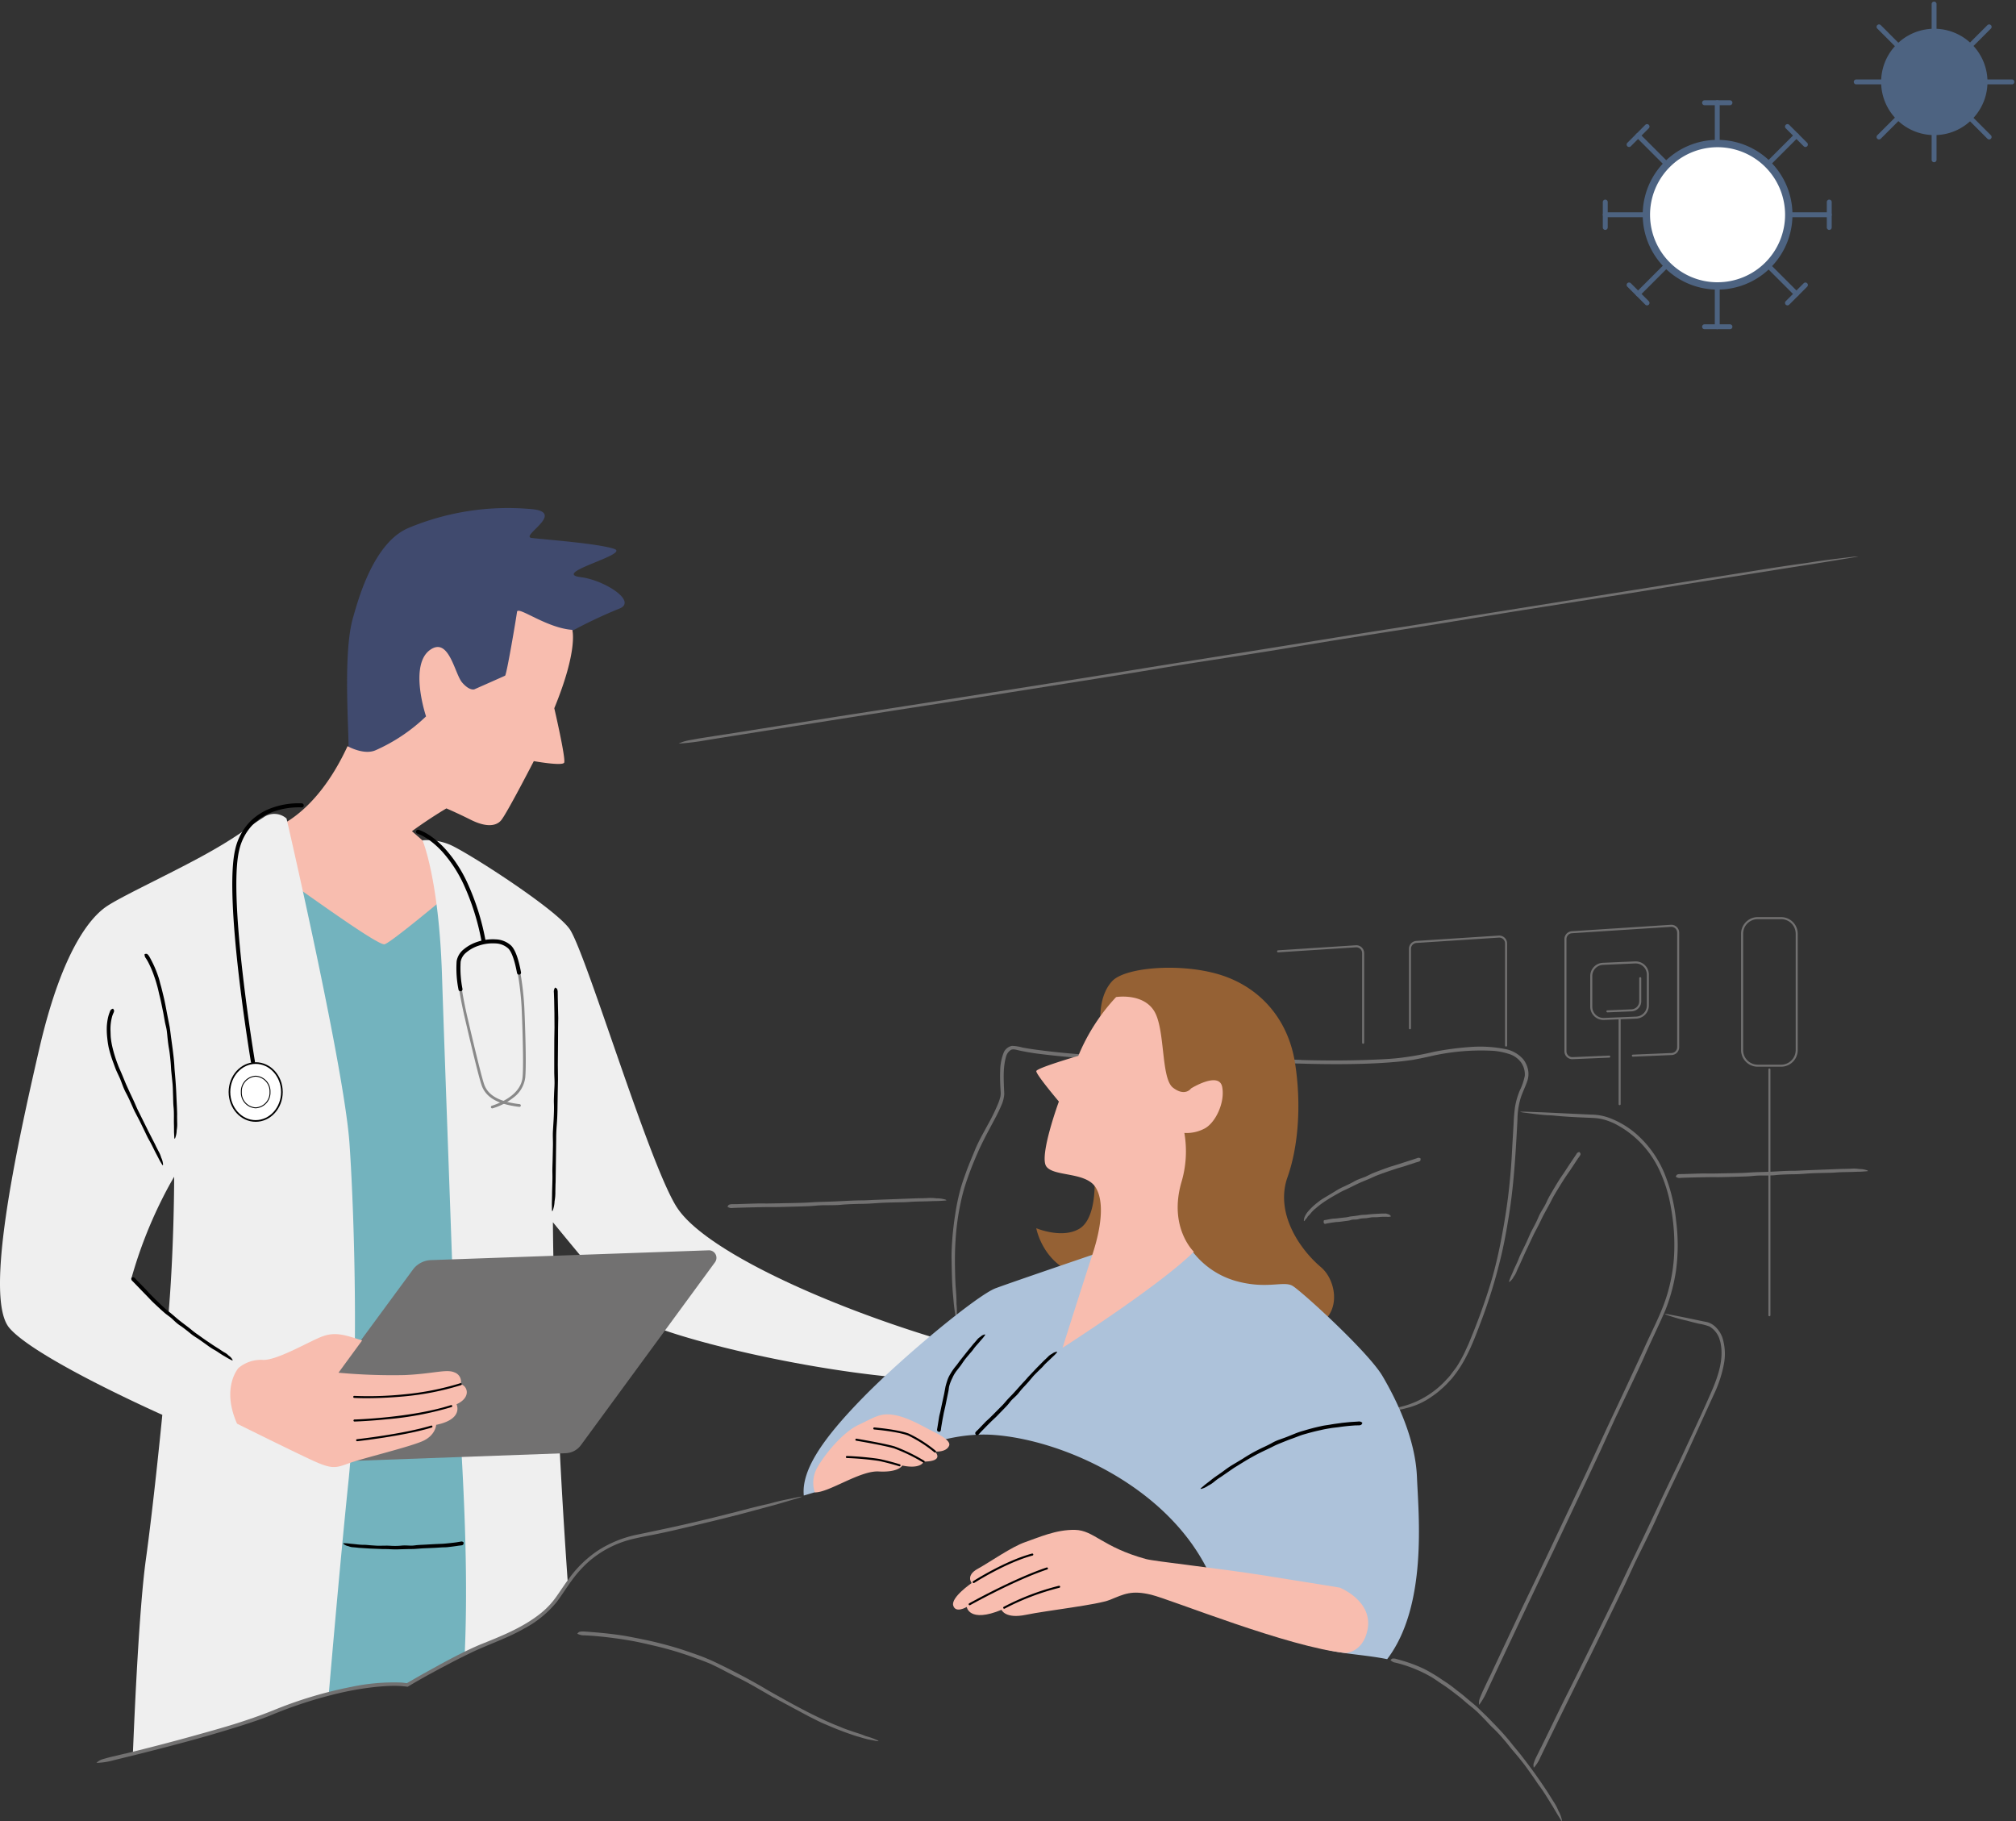<svg xmlns="http://www.w3.org/2000/svg" xmlns:xlink="http://www.w3.org/1999/xlink" width="477.168" height="431.033" viewBox="0 0 477.168 431.033"><rect x="0" y="0" width="477.168" height="431.033" fill="#333333" stroke="none"/><defs><clipPath id="a"><rect width="477.168" height="431.033" fill="none"/></clipPath></defs><g clip-path="url(#a)"><path d="M230.525,148.357a.24.24,0,0,1-.01-.48l5.691-.238a1.914,1.914,0,0,0,1.84-1.917v-5.45a.24.24,0,1,1,.48,0v5.45a2.393,2.393,0,0,1-2.3,2.4l-5.691.238Z" transform="translate(149.943 91.239)" fill="#727171"/><path d="M108.2,121.934q13.6-2.161,27.208-4.319c4.468-.7,8.932-1.373,13.4-2.07q7.736-1.2,15.478-2.428,14.7-2.315,29.4-4.631c5.953-.946,11.9-1.934,17.85-2.89,5.616-.9,11.241-1.779,16.859-2.675q7.813-1.248,15.623-2.509c8.272-1.34,16.528-2.675,24.823-3.961,5.486-.85,11-1.756,16.5-2.636l28.934-4.623q12.943-2.067,25.882-4.131c.848-.137,1.7-.261,2.55-.4,3.1-.489,6.206-.974,9.3-1.474,3.971-.64,7.891-1.254,11.718-1.763.527-.071,1.127-.165,1.688-.254,3.8-.609,6.764-.9,10.033-1.315.507-.063.774-.045,1.152-.064-.555.1-1.1.208-1.667.3-2.642.437-5.285.878-7.935,1.3-3.4.545-6.81,1.069-10.206,1.616-9.238,1.489-18.483,2.888-27.736,4.422-5.4.893-10.881,1.735-16.33,2.6-5.958.946-11.926,1.877-17.879,2.835-6.23,1-12.441,2.04-18.671,3.043-4.978.8-9.974,1.571-14.96,2.362-6.524,1.036-13.035,2.071-19.535,3.171-3.737.632-7.587,1.228-11.385,1.825-4.646.731-9.294,1.429-13.928,2.172-4.468.716-8.914,1.479-13.382,2.2q-6.791,1.1-13.611,2.17-13.532,2.144-27.059,4.28c-5.039.792-10.071,1.555-15.111,2.342q-9.019,1.409-18.046,2.837-8.167,1.287-16.333,2.583c-3.048.484-6.1.97-9.143,1.464a56.158,56.158,0,0,1-6,.746c-.149,0-.4.02-.335,0a10.826,10.826,0,0,1,1.695-.6c.591-.153,2.089-.4,3.185-.6.1-.018.228-.036.34-.053q2.812-.443,5.626-.883l0,.007" transform="translate(63.314 51.902)" fill="#727171"/><path d="M242.091,168.868c1.477-.046,2.954-.1,4.431-.137.728-.016,1.456.015,2.185.012.84,0,1.68-.025,2.522-.041,1.6-.03,3.194-.049,4.79-.1.969-.031,1.936-.119,2.906-.162.914-.04,1.83-.051,2.746-.084.848-.031,1.7-.068,2.545-.116,1.345-.078,2.69-.152,4.042-.15.895,0,1.791-.069,2.687-.106l4.712-.183q2.109-.082,4.217-.16c.139-.007.276,0,.416,0,.5-.012,1.01-.016,1.513-.043a8.385,8.385,0,0,1,1.911.069,1.384,1.384,0,0,0,.276.008,5.666,5.666,0,0,1,1.639.317c.083.02.127.1.19.15a2.564,2.564,0,0,1-.272.056c-.429.036-.86.076-1.291.1-.555.025-1.111.018-1.664.046-1.5.074-3.01.033-4.517.162-.878.076-1.773.064-2.659.091-.972.028-1.944.038-2.913.084-1.015.049-2.025.149-3.04.2-.81.04-1.624.031-2.438.056-1.063.033-2.122.069-3.18.19-.607.069-1.235.069-1.853.081-.758.015-1.515-.015-2.269.018-.728.031-1.452.129-2.18.172s-1.477.059-2.217.081c-1.469.041-2.938.086-4.407.114-.822.015-1.642-.008-2.462,0-.98.01-1.961.033-2.941.054q-1.329.03-2.661.069c-.5.015-.994.031-1.489.061a1.271,1.271,0,0,1-.98-.243c-.025-.021-.066-.054-.056-.074a1.277,1.277,0,0,1,.271-.442,1.6,1.6,0,0,1,.517-.14.32.32,0,0,1,.056,0l.916-.013,0,.01" transform="translate(156.32 108.999)" fill="#727171"/><path d="M106.351,173.254c1.683-.053,3.365-.115,5.05-.157.829-.02,1.657.008,2.489,0,.957-.01,1.915-.031,2.872-.051,1.82-.038,3.639-.064,5.458-.122,1.1-.035,2.207-.125,3.312-.173,1.041-.045,2.086-.059,3.129-.1q1.451-.052,2.9-.127c1.535-.083,3.067-.162,4.606-.168,1.018,0,2.042-.076,3.062-.116q2.684-.1,5.371-.2,2.4-.092,4.8-.178c.158-.007.315,0,.474,0,.576-.015,1.152-.023,1.726-.051a10.845,10.845,0,0,1,2.175.061,1.821,1.821,0,0,0,.315.008,7.144,7.144,0,0,1,1.865.309c.094.02.145.1.216.149a2.847,2.847,0,0,1-.31.058c-.49.038-.98.081-1.472.1-.63.026-1.264.023-1.895.053-1.713.083-3.43.046-5.146.183-1,.079-2.02.073-3.032.1-1.106.031-2.213.046-3.317.1-1.157.054-2.309.157-3.466.211-.923.043-1.85.04-2.776.068-1.211.038-2.42.078-3.624.2-.693.073-1.408.074-2.114.087-.862.018-1.725-.007-2.585.03-.83.033-1.654.135-2.484.18s-1.683.066-2.525.091c-1.675.048-3.349.1-5.022.134-.936.02-1.87,0-2.806.012-1.116.015-2.233.041-3.35.068q-1.515.035-3.032.081c-.564.017-1.132.035-1.7.066a1.588,1.588,0,0,1-1.116-.236c-.028-.023-.074-.054-.063-.074a1.263,1.263,0,0,1,.31-.444,2.063,2.063,0,0,1,.589-.144.4.4,0,0,1,.063,0l1.045-.018,0,.01" transform="translate(67.868 111.735)" fill="#727171"/><path d="M203.422,158.758a.24.24,0,0,1-.24-.24v-21.2a1.384,1.384,0,0,0-1.472-1.381l-18.4,1.193a.24.24,0,1,1-.031-.479l18.4-1.193a1.843,1.843,0,0,1,1.394.5,1.872,1.872,0,0,1,.59,1.361v21.2A.24.24,0,0,1,203.422,158.758Z" transform="translate(119.22 88.263)" fill="#727171"/><path d="M224.951,160.337a.24.24,0,0,1-.24-.24V135.927a1.382,1.382,0,0,0-1.472-1.38l-19.5,1.263a1.389,1.389,0,0,0-1.3,1.381v18.813a.24.24,0,1,1-.48,0V137.192a1.87,1.87,0,0,1,1.744-1.86l19.5-1.263a1.862,1.862,0,0,1,1.984,1.859V160.1A.24.24,0,0,1,224.951,160.337Z" transform="translate(131.525 87.358)" fill="#727171"/><path d="M226.121,164.326a1.863,1.863,0,0,1-1.859-1.862V135.9a1.869,1.869,0,0,1,1.743-1.86l23.433-1.518a1.843,1.843,0,0,1,1.394.5,1.872,1.872,0,0,1,.59,1.361v27.1a1.86,1.86,0,0,1-1.786,1.862l-9.165.385a.24.24,0,0,1-.02-.48l9.165-.385a1.381,1.381,0,0,0,1.326-1.383v-27.1A1.384,1.384,0,0,0,249.469,133l-23.433,1.518a1.388,1.388,0,0,0-1.294,1.381v26.561a1.382,1.382,0,0,0,1.441,1.381l8.677-.363a.24.24,0,0,1,.02.48l-8.676.363Z" transform="translate(146.026 86.353)" fill="#727171"/><path d="M238.71,137.767h0a3.131,3.131,0,0,1,3.125,3.129v7.29a3.123,3.123,0,0,1-3,3.126l-7.614.317-.134,0a3.13,3.13,0,0,1-3.125-3.129v-7.272a3.125,3.125,0,0,1,2.99-3.126l7.614-.335C238.617,137.768,238.664,137.767,238.71,137.767Zm-7.619,13.386.114,0,7.614-.317a2.644,2.644,0,0,0,2.538-2.647V140.9a2.65,2.65,0,0,0-2.765-2.647l-7.614.335a2.645,2.645,0,0,0-2.532,2.647V148.5A2.65,2.65,0,0,0,231.091,151.153Z" transform="translate(148.435 89.766)" fill="#727171"/><path d="M0,20.28a.24.24,0,0,1-.24-.24V0A.24.24,0,0,1,0-.24.24.24,0,0,1,.24,0V20.04A.24.24,0,0,1,0,20.28Z" transform="translate(383.351 241.282)" fill="#727171"/><path d="M3.69-.24H9.236a3.933,3.933,0,0,1,3.929,3.929V31.232a3.934,3.934,0,0,1-3.93,3.93H3.69a3.934,3.934,0,0,1-3.93-3.93V3.69A3.934,3.934,0,0,1,3.69-.24ZM9.235,34.682a3.454,3.454,0,0,0,3.45-3.45V3.689A3.453,3.453,0,0,0,9.236.24H3.69A3.454,3.454,0,0,0,.24,3.69V31.232a3.454,3.454,0,0,0,3.45,3.45Z" transform="translate(412.339 217.297)" fill="#727171"/><path d="M0,58.4a.24.24,0,0,1-.24-.24V0A.24.24,0,0,1,0-.24.24.24,0,0,1,.24,0V58.16A.24.24,0,0,1,0,58.4Z" transform="translate(418.801 253.119)" fill="#727171"/><path d="M64.367,77.537c-8.553,3.534-12.17,17.815-13.174,21.22-2.609,8.855-.744,29.112-1.117,32.187l17.8,5.344,34.021-33.74a112.319,112.319,0,0,1,12.179-5.841c4.661-1.678-3.364-6.793-8.916-7.488-7.457-.933,11.743-5.405,7.828-6.711s-16.528-2.207-19.51-2.58,8.637-6.244-.467-6.866a61.1,61.1,0,0,0-28.645,4.474" transform="translate(32.376 47.392)" fill="#404a6e"/><path d="M45.382,220.527V219.1H82.85v28.625c-6.6,2.949-15.97,8.533-15.97,8.533-4.549-.728-12.431.144-21.5,2.809v-38.54" transform="translate(29.518 142.512)" fill="#73b3be"/><path d="M87.848,282.429c-16.156,3.978-35.419.87-35.419.87L40.469,125.749l39.053.092Z" transform="translate(26.323 81.793)" fill="#73b3be"/><path d="M110.713,92.1s1.461,4.63-4.257,18.548c0,0,2.8,12.055,2.33,12.893s-7.178-.373-7.178-.373-6.461,12.553-7.767,14.044-3.789,1.523-7.145-.155-5.78-2.7-5.78-2.7-4,2.35-8.155,5.4c0,0,5.453,4.664,6.943,6.433s.746,9.322.746,9.322-12.677,10.626-14.167,11-17.523-11.279-24.233-15.938a8.4,8.4,0,0,1-2.982-11.185s10.345-2.236,18.454-19.761c0,0,3.915,2.238,6.712.933A41.407,41.407,0,0,0,76.1,112.576s-4.131-12.241,1.027-15.783c4.423-3.037,5.747,5.717,7.518,7.769s2.89,1.614,2.89,1.614,6.9-3.043,7.27-3.23,2.641-13.608,2.827-15.1,6.929,3.821,13.08,4.257" transform="translate(24.74 56.968)" fill="#f8bdaf"/><path d="M120.835,207.447c-6.524-10.066-21.1-58.876-25.258-65.679-2.893-4.729-25.229-19.015-28.771-20.319a14.06,14.06,0,0,0-6.214-.932s3.854,9.01,4.6,31.627,2.486,69.347,2.984,84.757c.477,14.824,3.715,46.9,2.411,76.092,1.639-.8,3.207-1.508,4.547-2.025,6.463-2.486,11.931-4.971,15.907-9.2a56.841,56.841,0,0,0,3.95-5.367c-.2-2.852-1.464-20.683-2.147-36.638-.5-11.613-1.244-32.083-1.39-48.85,4.938,6.037,16.986,20.64,19.472,22.5,4.971,3.728,35.108,11.682,61.454,14.167l9.259-9.351c-26.285-8.016-54.278-20.723-60.8-30.789" transform="translate(39.412 78.357)" fill="#efefef"/><path d="M34.511,293.27c-1.555,11.274-2.654,35.768-3.058,45.914,9.5-2.347,24.572-6.32,33.133-9.873a100.611,100.611,0,0,1,13.245-4.463c.931-10.848,2.855-32.8,4.651-50.218,2.486-24.11,1.492-61.641.249-79.786-.087-1.276-.236-2.755-.437-4.4-2.662-21.741-14.476-72.651-14.476-72.651a4.377,4.377,0,0,0-5.468-.248c-3.232,1.989-6.09,4.6-14.788,9.32S28.049,136.561,24.942,138.8s-10.066,9.32-15.658,33.554S-3.766,231.258,2.2,238.342c4.29,5.095,21.312,13.855,36.219,20.591-.366,3.737-2.137,21.5-3.908,34.338m-3.367-66.788a105.233,105.233,0,0,1,7.1-18.381c1.725-3.474,2.979-5.519,2.979-5.519s0,16.123-1.243,31.286c0,0-.015.261-.043.708a67.943,67.943,0,0,1-8.792-8.094" transform="translate(0 75.921)" fill="#efefef"/><path d="M164.84,152.68c-2.756-.254-5.512-.52-8.264-.888-1.357-.183-2.7-.421-4.054-.71-.825-.183-1.494-.418-2.035-.132a2.736,2.736,0,0,0-1.141,1.634c-.781,2.779-.521,5.8-.406,8.8a7.865,7.865,0,0,1-.718,2.746c-.36.85-.758,1.675-1.173,2.486-.809,1.518-1.611,3.022-2.416,4.535-.72,1.409-1.428,2.826-2.053,4.275-1.008,2.3-1.918,4.625-2.705,7a40.684,40.684,0,0,0-1.281,4.818,57.837,57.837,0,0,0-1.178,8.66c-.177,2.606-.188,5.224-.109,7.836,0,.249.007.523.01.772.038.939.066,1.88.144,2.816.089,1.2.185,2.385.172,3.548a4.2,4.2,0,0,0,.036.512,24.471,24.471,0,0,1,.026,3.06,1.115,1.115,0,0,1-.1.368c-.045-.167-.094-.328-.125-.5-.14-.8-.276-1.6-.371-2.4-.127-1.032-.2-2.07-.3-3.1-.257-2.814-.281-5.638-.333-8.47-.031-1.654.081-3.329.2-4.991.157-1.817.366-3.633.655-5.433a50.092,50.092,0,0,1,1.137-5.613c.376-1.482.9-2.926,1.418-4.362.677-1.883,1.467-3.715,2.225-5.564.447-1.056.979-2.111,1.523-3.137l2.038-3.732c.624-1.2,1.218-2.431,1.731-3.654a11.17,11.17,0,0,0,.627-1.855,4.589,4.589,0,0,0,.079-.891l-.063-1.04c-.076-1.383-.122-2.773-.064-4.174a12.253,12.253,0,0,1,.789-4.219,2.674,2.674,0,0,1,2.028-1.7,10.139,10.139,0,0,1,2.4.381c1.779.343,3.6.578,5.412.8q2.468.3,4.943.531l2.774.241a4,4,0,0,1,1.787.424c.043.026.114.066.092.083a1.542,1.542,0,0,1-.564.391,5.315,5.315,0,0,1-.985.04c-.058,0-.071,0-.1-.008l-1.71-.167Z" transform="translate(88.761 97.545)" fill="#727171"/><path d="M189.063,153.244c5.115.142,10.236.158,15.344-.008,2.512-.1,5.026-.17,7.524-.436a71.761,71.761,0,0,0,8.574-1.5,68.04,68.04,0,0,1,8.274-1.109,30.579,30.579,0,0,1,8.366.436,7.485,7.485,0,0,1,4.514,2.537,6.09,6.09,0,0,1,1.074,2.431,5.191,5.191,0,0,1-.2,2.675c-.543,1.568-1.287,2.931-1.685,4.436a18.185,18.185,0,0,0-.629,4.623c-.15,2.943-.31,5.889-.52,8.828-.32,4.672-.758,9.338-1.515,13.981-.488,3.07-1.04,6.153-1.748,9.195a123.461,123.461,0,0,1-4.791,15.692c-1.718,4.535-3.453,9.259-6.6,13.164a9.185,9.185,0,0,1-.97,1.1,18.555,18.555,0,0,1-1.915,1.88,18.035,18.035,0,0,1-2.113,1.655,17.279,17.279,0,0,1-6.11,2.809c-.289.086-.624.17-.939.241a15.45,15.45,0,0,1-5.681.281,2.417,2.417,0,0,1-.619-.2c.305.01.616,0,.929,0a21.337,21.337,0,0,0,4.4-.5,20.411,20.411,0,0,0,5.344-1.916,21.351,21.351,0,0,0,6.089-4.715,10.7,10.7,0,0,0,1.249-1.48c.386-.52.8-1.025,1.159-1.56a30.748,30.748,0,0,0,1.885-3.4l.947-2.073.865-2.134c.589-1.423,1.127-2.867,1.674-4.3,1.15-3.157,2.25-6.341,3.149-9.578.939-3.388,1.672-6.82,2.3-10.272.507-2.761.947-5.541,1.3-8.331.444-3.652.776-7.315.947-10.987.13-2.23.251-4.293.373-6.417a39.752,39.752,0,0,1,.342-3.966,17.626,17.626,0,0,1,1.121-3.86,14.521,14.521,0,0,0,1.183-3.459,4.908,4.908,0,0,0-.924-3.238,5.516,5.516,0,0,0-2.829-1.956,16.119,16.119,0,0,0-3.641-.733,53.327,53.327,0,0,0-15.026,1.3c-1.37.312-2.774.6-4.2.853-1.424.2-2.847.378-4.273.493-3.4.3-6.811.424-10.216.477-3.083.048-6.166.028-9.244-.036l-5.176-.134a12.457,12.457,0,0,1-3.36-.418c-.083-.028-.22-.068-.182-.086a3.269,3.269,0,0,1,1.007-.385c.342-.063,1.188-.03,1.811-.046l.191.007,3.17.122Z" transform="translate(118.949 97.625)" fill="#727171"/><path d="M216,209.645c-5.026-4.227-10.936-12.832-7.922-21.314,2.491-7.009,3.355-16.995,1.771-27.061s-7.953-17.584-17.181-20.66-22.9-2.05-26.067,1.306-2.8,8.823-2.8,8.823l5.511,46.273a64.244,64.244,0,0,0-6.909-8.153s.56,9.135-3.542,11.65-10.253-.092-10.253-.092,2.517,13.888,18.548,11.277c2.809-.457,4.484-1.456,5.342-2.793,7.125,3.826,32.319,16.953,39.893,15.438,8.855-1.771,7.706-11.246,3.6-14.7" transform="translate(96.666 90.264)" fill="#956134"/><path d="M118.373,237.276c9.942-2.982,25.476-14.664,42.005-13.421s41.383,12.428,50.953,32.933c0,0,15.037,12.675,23.737,16.528,5.6,2.482,11.667,2.263,18.3,3.6,9.609-12.608,7.419-34.136,7.049-43.118-.371-9.072-4.783-18.145-8.14-23.862s-19.2-20.132-21.312-21.375-6.09.87-13.3-1.119a19.612,19.612,0,0,1-10.688-7.455c-11.806-5.1-22.959,1.086-22.959,1.086s-19.015,6.463-23.3,8.048-21.9,16.093-31.69,26.16c-8.637,8.883-14.365,16.6-13.737,22.908,1.088-.319,2.118-.622,3.08-.911" transform="translate(74.961 115.76)" fill="#adc2da"/><path d="M185.9,203.289c-7.954,7.953-31.068,22.741-31.068,22.741s4.6-14.539,7.082-22.121,2.548-12.986.746-15.844c-2.354-3.733-9.941-2.486-11.682-4.971s2.982-15.347,2.982-15.347-5.468-6.463-5.342-7.207,9.942-3.6,9.942-3.6a46.059,46.059,0,0,1,8.947-13.92s6.277-1.025,8.978,3.263,1.584,15.938,4.474,18.175,4.288.186,4.288.186,6.617-4.1,7.363-.373-1.677,8.762-4.38,9.974a8.97,8.97,0,0,1-4.567.933,25.665,25.665,0,0,1-.746,11.837c-2.982,10.626,2.982,16.28,2.982,16.28" transform="translate(96.665 92.954)" fill="#f8bdaf"/><path d="M22.186,138.03a25.275,25.275,0,0,1,1.773,4.08c.257.682.391,1.4.593,2.091.239.8.416,1.616.619,2.424.383,1.535.65,3.095.951,4.643.173.881.378,1.928.555,2.826.144.893.236,1.8.363,2.692.111.814.22,1.622.338,2.494.162,1.322.335,2.642.409,3.976.031.883.132,1.766.2,2.649q.2,2.32.284,4.648c.058,1.388.145,2.774.173,4.162,0,.122-.007.287-.01.409,0,.5.01.975.015,1.5a8.127,8.127,0,0,1-.106,1.883,1.335,1.335,0,0,0-.015.271,5.461,5.461,0,0,1-.348,1.606c-.021.081-.1.124-.153.183a2.147,2.147,0,0,1-.051-.269c-.025-.456-.051-.913-.071-1.272,0-.555-.008-1.073-.013-1.637-.058-1.48.054-2.966-.106-4.446-.083-.865-.076-1.743-.109-2.616-.041-.954-.033-1.913-.129-2.864-.092-.909-.211-2.068-.305-2.979-.064-.8-.086-1.6-.173-2.39-.1-1.04-.208-2.078-.4-3.1-.1-.593-.178-1.2-.246-1.806-.087-.736-.135-1.48-.241-2.213-.089-.711-.31-1.4-.441-2.1-.139-.774-.254-1.426-.381-2.139-.3-1.4-.558-2.824-.924-4.212-.183-.781-.34-1.568-.571-2.335-.243-.928-.56-1.829-.881-2.728a24.373,24.373,0,0,0-1.025-2.37,10.817,10.817,0,0,0-.708-1.244,1.366,1.366,0,0,1-.317-.909c0-.031,0-.084.023-.089a.951.951,0,0,1,.517-.053c.13.033.286.239.416.375a.324.324,0,0,1,.031.046c.182.266.319.543.472.815Z" transform="translate(13.484 88.961)"/><path d="M16.653,146.242a11.141,11.141,0,0,0-.454,3.666c.026.617.017,1.241.1,1.862a16.916,16.916,0,0,0,.391,2.136,31.107,31.107,0,0,0,1.246,3.969c.287.8.67,1.56.989,2.345.314.758.611,1.479.918,2.222l.919,2.032c.51,1.066,1.018,2.127,1.479,3.218.305.721.67,1.419,1.017,2.124l1.834,3.7,1.683,3.289c.045.1.109.234.153.33.2.4.391.766.6,1.182a6.624,6.624,0,0,1,.659,1.542,1.088,1.088,0,0,0,.1.221,4.577,4.577,0,0,1,.347,1.433c.013.074-.038.145-.059.216a1.554,1.554,0,0,1-.157-.188c-.2-.324-.4-.645-.584-.977-.228-.441-.439-.845-.673-1.3-.634-1.162-1.16-2.378-1.827-3.525-.394-.668-.7-1.39-1.05-2.088-.371-.766-.729-1.507-1.116-2.3-.371-.71-.868-1.66-1.239-2.373-.312-.64-.589-1.3-.881-1.953-.381-.853-.776-1.7-1.223-2.52a14.743,14.743,0,0,1-.672-1.489c-.248-.619-.457-1.254-.721-1.863-.21-.456-.579-1.254-.809-1.748-.264-.594-.477-1.213-.7-1.825a30.211,30.211,0,0,1-1.159-3.751,21.108,21.108,0,0,1-.327-2.184A17.812,17.812,0,0,1,15.317,149a12.9,12.9,0,0,1,.325-2.388,9.924,9.924,0,0,1,.424-1.3.924.924,0,0,1,.665-.657c.035,0,.083-.015.091,0a2.525,2.525,0,0,1,.231.437c.025.1-.059.276-.086.423a.166.166,0,0,1-.02.038,6.315,6.315,0,0,0-.284.687Z" transform="translate(9.958 94.086)"/><path d="M80.538,143.674c.038,1.721.078,3.431.116,5.164-.012.766-.028,1.738-.04,2.543,0,1.013-.008,1.966-.012,2.936-.015,1.867-.031,3.74-.046,5.58.012,1.076.026,2.3.038,3.39-.021,1.081-.041,2.132-.063,3.2-.015.975-.031,1.944-.048,2.968-.012,1.573-.058,3.142-.182,4.714-.078,1.038-.137,2.091-.13,3.131l-.071,5.478-.069,4.9c-.007.149-.017.333-.023.482-.013.589-.025,1.155-.038,1.759a11.429,11.429,0,0,1-.173,2.213,1.851,1.851,0,0,0-.025.32,7.61,7.61,0,0,1-.4,1.893c-.025.1-.106.145-.16.216a2.9,2.9,0,0,1-.041-.319c-.01-.531-.018-1.061-.026-1.507.015-.652.03-1.274.045-1.938.007-1.754.132-3.5.083-5.265-.026-1.027.033-2.066.054-3.1.025-1.129.05-2.238.074-3.393.021-1.182-.071-2.373,0-3.548.059-.959.117-1.893.173-2.827.059-1.235.109-2.466.056-3.7-.026-.71.018-1.436.04-2.155.028-.88.106-1.756.107-2.634,0-.847-.059-1.692-.068-2.538,0-.913,0-1.72,0-2.578,0-1.707.008-3.4.012-5.126.015-.891.033-1.946.048-2.862-.007-1.167-.013-2.288-.02-3.42-.02-1.038-.038-2.065-.058-3.095-.02-.573-.04-1.121-.063-1.731a1.669,1.669,0,0,1,.234-1.139c.023-.028.054-.076.074-.064a1.242,1.242,0,0,1,.446.315,2.164,2.164,0,0,1,.144.6.411.411,0,0,1,0,.064l.016,1.068Z" transform="translate(51.476 92.115)"/><path d="M38.005,176.623a.48.48,0,0,1-.473-.4c-.016-.1-1.632-9.77-2.893-20.732-.741-6.442-1.216-12.064-1.412-16.709-.247-5.836-.051-10.153.583-12.832a13.682,13.682,0,0,1,3.673-6.758,13.964,13.964,0,0,1,5.307-3.2,18.529,18.529,0,0,1,6.812-.972.48.48,0,0,1-.075.957h0a17.892,17.892,0,0,0-6.454.934,13,13,0,0,0-4.93,2.981,12.744,12.744,0,0,0-3.4,6.281c-1.4,5.9-.309,19.143.849,29.21,1.258,10.937,2.869,20.586,2.886,20.683a.48.48,0,0,1-.474.559Z" transform="translate(21.857 75.111)"/><path d="M45.321,159.293c0,3.783-2.779,6.851-6.209,6.851s-6.207-3.068-6.207-6.851,2.779-6.851,6.207-6.851,6.209,3.068,6.209,6.851" transform="translate(21.403 99.155)" fill="#fff"/><path d="M39.112,152.246c3.532,0,6.405,3.161,6.405,7.047s-2.873,7.048-6.405,7.048-6.4-3.162-6.4-7.048S35.581,152.246,39.112,152.246Zm0,13.7c3.315,0,6.012-2.985,6.012-6.655s-2.7-6.654-6.012-6.654-6.011,2.985-6.011,6.654S35.8,165.948,39.112,165.948Z" transform="translate(21.403 99.155)"/><path d="M75.424,145.447a.48.48,0,0,1-.47-.387,56.955,56.955,0,0,0-4.236-13.377,31.242,31.242,0,0,0-5-7.652c-3.187-3.491-5.871-4.289-5.9-4.3a.48.48,0,0,1,.26-.924c.118.033,2.92.848,6.283,4.5a32.034,32.034,0,0,1,5.189,7.89A57.8,57.8,0,0,1,75.9,144.874a.48.48,0,0,1-.471.573Z" transform="translate(38.995 77.58)"/><path d="M80,169.693l-.038,0c-5.128-.6-7.973-2.254-8.954-5.2-.938-2.816-3.74-14.952-3.859-15.468-.008-.031-.854-3.522-1.422-7.122a.32.32,0,0,1,.632-.1c.564,3.574,1.4,7.04,1.413,7.074.03.13,2.915,12.626,3.843,15.413.894,2.679,3.57,4.193,8.422,4.763a.32.32,0,0,1-.037.638Z" transform="translate(42.955 92.269)" fill="#898989"/><path d="M70.6,171.6a.32.32,0,0,1-.1-.626c1.6-.5,6.843-2.453,7.265-6.74.357-3.643-.215-16.409-.221-16.538a71.288,71.288,0,0,0-.934-8.162.32.32,0,0,1,.629-.117,71.991,71.991,0,0,1,.944,8.249c.024.528.58,12.942.218,16.63a6.977,6.977,0,0,1-2.77,4.732,14.939,14.939,0,0,1-4.942,2.557A.32.32,0,0,1,70.6,171.6Z" transform="translate(45.919 90.723)" fill="#898989"/><path d="M208.858,204.761c-1.342.083-2.687.216-4.024.418-.66.089-1.325.139-1.984.257-.761.125-1.52.257-2.269.442-1.438.3-2.85.69-4.26,1.1-.848.277-1.67.629-2.51.926-.8.267-1.57.6-2.354.908-.723.292-1.447.583-2.139.944-1.1.569-2.236,1.055-3.337,1.627-.738.36-1.449.781-2.172,1.172-1.253.715-2.464,1.5-3.7,2.248l-3.187,2.2c-.1.061-.228.144-.322.2a13.664,13.664,0,0,0-1.116.83,7.047,7.047,0,0,1-1.464.97,1.066,1.066,0,0,0-.211.14,4.964,4.964,0,0,1-1.418.632c-.074.028-.155-.008-.233-.015a2.078,2.078,0,0,1,.168-.193c.33-.279.66-.559.914-.777.414-.319.8-.612,1.223-.939,1.068-.9,2.274-1.613,3.387-2.466a22.156,22.156,0,0,1,2.047-1.376c.771-.46,1.518-.911,2.317-1.39.786-.522,1.6-1,2.42-1.461.662-.363,1.339-.7,2.014-1.035.9-.414,1.791-.829,2.651-1.322a10.167,10.167,0,0,1,1.583-.688c.659-.253,1.33-.465,1.979-.733l1.885-.763a20.371,20.371,0,0,1,1.964-.642c1.312-.394,2.636-.746,3.978-1.027.743-.185,1.508-.251,2.261-.388.9-.167,1.806-.262,2.708-.4.824-.079,1.644-.182,2.471-.228l1.39-.087a1.087,1.087,0,0,1,.913.267c.021.023.056.058.046.076a1.46,1.46,0,0,1-.267.431,1.346,1.346,0,0,1-.469.127.251.251,0,0,1-.049,0l-.832.016Z" transform="translate(111.98 132.591)"/><path d="M140.406,212.4l1.852-1.931c.309-.312.652-.591.969-.9l1.081-1.073c.688-.695,1.385-1.4,2.038-2.055.406-.423.767-.885,1.164-1.315s.762-.8,1.149-1.2l1.036-1.134c.541-.6,1.073-1.22,1.645-1.82.383-.386.726-.814,1.094-1.218l1.969-2.08,1.8-1.817c.049-.045.14-.124.19-.167.223-.215.418-.4.663-.635a3.059,3.059,0,0,1,.924-.7.533.533,0,0,0,.134-.1,2.314,2.314,0,0,1,.969-.408c.051-.018.125.023.188.036a.95.95,0,0,1-.087.149c-.175.193-.345.391-.531.574-.253.239-.464.437-.731.688-.637.649-1.352,1.218-1.943,1.916-.345.408-.754.761-1.134,1.139-.414.414-.838.819-1.233,1.251-.327.386-.855,1.015-1.183,1.4l-.989,1.078a18.876,18.876,0,0,0-1.253,1.459,7.334,7.334,0,0,1-.761.827c-.325.325-.68.622-.99.957s-.546.692-.837,1.023-.611.657-.923.979l-1.865,1.913-1.088,1.025-1.259,1.259-1.126,1.154-.614.662a.585.585,0,0,1-.6.236c-.026-.007-.068-.012-.078-.03a1.514,1.514,0,0,1-.191-.427c-.017-.1.081-.208.129-.312a.062.062,0,0,1,.021-.025l.394-.389Z" transform="translate(90.966 126.085)"/><path d="M134.482,213.337c.135-.845.269-1.669.408-2.537.078-.416.2-.822.29-1.235l.3-1.431c.2-.919.4-1.848.589-2.717l.312-1.669c.122-.522.282-1.036.454-1.558a6.993,6.993,0,0,1,.66-1.413,13.661,13.661,0,0,1,1.355-1.952c.34-.393.624-.835.944-1.246l1.7-2.147q.777-.951,1.548-1.893l.167-.173c.193-.226.358-.418.573-.667a2.853,2.853,0,0,1,.819-.753.487.487,0,0,0,.117-.109,2.16,2.16,0,0,1,.9-.47c.048-.02.124.013.187.023a.819.819,0,0,1-.068.15c-.147.2-.29.406-.449.6l-.63.723c-.546.677-1.177,1.282-1.675,2-.289.421-.65.791-.977,1.187-.36.429-.73.85-1.068,1.3-.353.467-.665.966-1.007,1.439l-.86,1.1a8.229,8.229,0,0,0-.951,1.538c-.124.309-.294.589-.411.895a9.583,9.583,0,0,0-.424,1.2c-.106.4-.119.827-.2,1.233s-.172.83-.259,1.244c-.168.822-.33,1.619-.507,2.486-.087.37-.229.975-.325,1.383-.114.6-.215,1.126-.317,1.665-.087.518-.172,1.015-.257,1.515-.045.282-.087.566-.116.852a.554.554,0,0,1-.352.515c-.026.01-.061.028-.081.02a1.61,1.61,0,0,1-.406-.226c-.069-.068-.054-.21-.078-.317a.113.113,0,0,1,0-.033l.094-.523Z" transform="translate(87.402 124.47)"/><path d="M201.739,238.211a34.06,34.06,0,0,1,5.309,1.938c.842.393,1.645.863,2.443,1.334.933.528,1.8,1.155,2.69,1.738a26.015,26.015,0,0,1,2.461,1.771c.787.634,1.617,1.215,2.375,1.882.921.809,1.9,1.55,2.814,2.373.842.812,1.665,1.608,2.5,2.415l2.24,2.312c1.18,1.23,2.316,2.5,3.38,3.832.687.9,1.447,1.743,2.149,2.632q1.839,2.342,3.578,4.762c1.027,1.449,2.038,2.91,3.005,4.4.086.14.191.309.277.447.338.543.667,1.068,1.015,1.622a11.981,11.981,0,0,1,1.142,2.126,2.2,2.2,0,0,0,.16.309,7.912,7.912,0,0,1,.7,1.964.625.625,0,0,1-.025.277c-.069-.092-.145-.178-.206-.276-.3-.485-.6-.969-.853-1.381l-1.065-1.8c-1.007-1.6-1.956-3.237-3.078-4.766-.672-.881-1.251-1.842-1.908-2.743-.715-.987-1.395-2-2.159-2.953-.786-1.005-1.6-1.979-2.433-2.946-.659-.776-1.258-1.6-1.938-2.363a34.253,34.253,0,0,0-2.725-2.916c-.561-.52-1.086-1.1-1.611-1.674-.657-.683-1.315-1.363-2-2.019-.65-.64-1.375-1.192-2.085-1.764s-1.388-1.216-2.111-1.789c-1.456-1.114-2.885-2.264-4.438-3.233-.848-.571-1.67-1.185-2.565-1.675a30.179,30.179,0,0,0-3.279-1.611,31.428,31.428,0,0,0-3.113-1.131c-.591-.185-1.19-.345-1.792-.487a1.956,1.956,0,0,1-1.121-.545c-.023-.03-.066-.073-.048-.089a1.233,1.233,0,0,1,.446-.343,2.271,2.271,0,0,1,.673.033.374.374,0,0,1,.069.015l1.126.312Z" transform="translate(129.713 154.69)" fill="#727171"/><path d="M20.655,275.429c5.748-1.408,11.48-2.89,17.176-4.491,2.809-.779,5.608-1.566,8.394-2.421,3.207-1.007,6.389-2.088,9.5-3.349a98.065,98.065,0,0,1,18.429-5.532A48.684,48.684,0,0,1,85.841,258.6c.465.012.931.1,1.4.145.083.01.064.015.1-.007l.259-.153.6-.348,2.391-1.375,4.824-2.674c3.005-1.613,6.026-3.2,9.186-4.544,5.014-2.005,10.054-4,14.25-7.321a18.862,18.862,0,0,0,3.644-3.786c1.04-1.438,2.005-2.971,3.095-4.423a26.989,26.989,0,0,1,6.841-6.684,27.3,27.3,0,0,1,8.822-3.71c5.557-1.157,11.032-2.294,16.509-3.643l1.619-.381,5.887-1.479c2.505-.662,4.978-1.312,7.412-1.842.337-.074.715-.177,1.068-.276,2.387-.667,4.3-.966,6.377-1.421a4.037,4.037,0,0,1,.756-.056l-1.038.35-4.978,1.469-6.438,1.741c-5.834,1.57-11.712,2.941-17.609,4.324-1.72.4-3.459.774-5.207,1.124-1.759.327-3.5.677-5.214,1.091a24.693,24.693,0,0,0-10.13,5.328,28.038,28.038,0,0,0-4.012,4.5c-1.2,1.626-2.255,3.359-3.5,5.007a24.9,24.9,0,0,1-7.627,6.237c-3.727,2.147-7.821,3.55-11.649,5.285-2.2,1.038-4.435,2.16-6.623,3.314-2.677,1.413-5.346,2.849-7.955,4.375l-.939.556-.271.162a.994.994,0,0,1-.213.116l-.251-.03-.563-.063a20.007,20.007,0,0,0-2.139-.116c-1.434-.013-2.873.094-4.313.224a71.377,71.377,0,0,0-8.7,1.442,104.13,104.13,0,0,0-16.717,5.417c-3.081,1.22-6.225,2.2-9.378,3.169q-5.642,1.728-11.345,3.246-5.159,1.381-10.338,2.67l-5.8,1.429a16.957,16.957,0,0,1-3.859.624c-.1,0-.262,0-.224-.026a4.086,4.086,0,0,1,1.012-.68c.365-.165,1.317-.393,2.005-.6l.216-.053,3.573-.842Z" transform="translate(9.001 139.601)" fill="#727171"/><path d="M85.831,234.071c2.492.177,4.979.437,7.45.805,1.218.172,2.42.441,3.628.663,1.391.282,2.784.564,4.166.895,2.621.635,5.225,1.348,7.775,2.235,1.548.538,3.111,1.048,4.62,1.7,1.439.578,2.817,1.287,4.21,1.959,1.281.644,2.56,1.292,3.822,1.964,2.017,1.055,4,2.154,5.952,3.319,1.291.771,2.621,1.49,3.936,2.223,2.3,1.294,4.626,2.542,6.978,3.723,2.114,1.035,4.238,2.052,6.428,2.89l.639.271c.776.333,1.581.581,2.375.86,1.015.37,2.047.621,3,1.045a3.889,3.889,0,0,0,.437.144,16.527,16.527,0,0,1,2.583.947.977.977,0,0,1,.277.218c-.153-.016-.305-.021-.459-.05l-2.152-.411c-.911-.218-1.8-.52-2.708-.761a76.191,76.191,0,0,1-7.128-2.72c-1.385-.548-2.71-1.271-4.055-1.931l-4.326-2.319-4.517-2.428-3.548-2.051c-1.555-.881-3.108-1.759-4.719-2.52-.921-.451-1.845-.944-2.766-1.421-1.117-.6-2.253-1.157-3.4-1.7-1.127-.457-2.253-.913-3.4-1.3-1.155-.427-2.317-.847-3.5-1.216-2.335-.758-4.71-1.393-7.108-1.934-1.335-.317-2.675-.614-4.025-.881-1.612-.3-3.237-.56-4.866-.771-1.472-.2-2.953-.357-4.433-.485-.83-.068-1.662-.127-2.492-.158a3.4,3.4,0,0,1-1.616-.342c-.04-.023-.106-.058-.087-.078a1.39,1.39,0,0,1,.493-.419,4.1,4.1,0,0,1,.888-.086l.094,0,1.548.111Z" transform="translate(53.859 152.169)" fill="#727171"/><path d="M213.582,167.1l-2.951.97-1.472.426-1.678.556c-1.058.366-2.119.726-3.162,1.134-.634.244-1.243.555-1.868.82s-1.182.492-1.776.739c-.546.236-1.086.489-1.619.749-.845.418-1.682.847-2.547,1.225-.569.256-1.114.573-1.659.878-.961.523-1.895,1.089-2.806,1.683a20.778,20.778,0,0,0-2.3,1.748l-.224.173a10.048,10.048,0,0,0-.711.718,8.4,8.4,0,0,1-.843.929.344.344,0,0,0-.1.145c-.165.356-.489.556-.685.914-.035.053-.119.074-.182.114a1.227,1.227,0,0,1-.007-.206,2.549,2.549,0,0,1,.243-.939,5.428,5.428,0,0,1,.647-1.038,14.64,14.64,0,0,1,2.345-2.235,11.786,11.786,0,0,1,1.55-1.083l1.771-1.056c.619-.363,1.216-.769,1.85-1.107.5-.279,1.035-.5,1.551-.748.678-.322,1.355-.644,2.005-1.025a8.46,8.46,0,0,1,1.192-.546c.493-.2,1.005-.365,1.5-.573l1.388-.675c.475-.215.967-.393,1.454-.581.969-.368,1.941-.729,2.923-1.063l1.66-.51,1.971-.634,1.786-.573,1-.332a.723.723,0,0,1,.734.058c.023.016.059.041.058.061a1.449,1.449,0,0,1-.063.474c-.043.1-.2.153-.312.226a.232.232,0,0,1-.036.013l-.617.178Z" transform="translate(121.626 107.994)" fill="#727171"/><path d="M190.339,175.534c.515-.1,1.027-.206,1.546-.286.253-.038.517-.026.772-.051l.888-.1c.581-.064,1.178-.132,1.683-.19.342-.045.672-.149,1.013-.2.363-.043.634-.073.964-.111.3-.036.6-.078.893-.129a7.916,7.916,0,0,1,1.423-.152c.317,0,.634-.059.951-.089.555-.054,1.109-.094,1.667-.129l1.5-.074c.028,0,.117.007.145.01l.538-.007a1.142,1.142,0,0,1,.678.13.166.166,0,0,0,.1.018c.221-.007.388.226.573.37.028.023.043.1.064.155a.391.391,0,0,1-.1.048,4.227,4.227,0,0,1-.452.054l-.584-.008a12.079,12.079,0,0,0-1.583.048,6.976,6.976,0,0,1-.931.045c-.342.015-.683,0-1.022.045-.248.04-.807.132-1.056.173-.284.035-.569.03-.853.053a4.225,4.225,0,0,0-1.1.191,2.413,2.413,0,0,1-.644.089c-.264.015-.533,0-.794.038s-.5.142-.748.195-.512.081-.767.112l-1.53.2-.863.059-1.022.139-.918.157c-.17.031-.342.068-.508.114-.135.04-.264.008-.388-.2a.152.152,0,0,1-.035-.069,1.987,1.987,0,0,1,.007-.446c.017-.084.1-.109.155-.16l.021,0,.322-.05Z" transform="translate(123.468 113.191)" fill="#727171"/><path d="M214.557,293.326q3.647-7.764,7.293-15.531c1.208-2.514,2.446-5.088,3.661-7.613q2.1-4.422,4.182-8.818,3.964-8.385,7.925-16.762c1.565-3.393,3.151-6.826,4.72-10.225l4.519-9.624q2.075-4.464,4.154-8.937c2.091-4.768,4.7-9.361,5.98-14.379a39.245,39.245,0,0,0,1.348-10.178,48.208,48.208,0,0,0-.779-8.99,34.226,34.226,0,0,0-2.571-8.6,23.417,23.417,0,0,0-10.733-11.4,14.942,14.942,0,0,0-1.431-.609,11.973,11.973,0,0,0-2.728-.683c-.942-.106-1.941-.111-2.908-.165-2.5-.1-4.963-.231-7.353-.477-.33-.033-.708-.051-1.061-.068-2.39-.106-4.228-.426-6.275-.667a3.692,3.692,0,0,1-.708-.188l1.056,0,5.011.183,6.435.31,4.37.2a12.737,12.737,0,0,1,4.339.8,21.012,21.012,0,0,1,7.387,4.771,25.315,25.315,0,0,1,5.717,8.617,40.729,40.729,0,0,1,2.654,11,44.4,44.4,0,0,1-.041,11.835,42.507,42.507,0,0,1-2.464,9.172c-1.624,3.794-3.459,7.465-5.093,11.231-.957,2.157-2.009,4.347-3.034,6.513l-3.781,7.932-3.5,7.691-3.639,7.78q-3.639,7.722-7.275,15.445c-1.367,2.847-2.751,5.739-4.12,8.594q-2.441,5.154-4.872,10.29l-4.392,9.322c-.812,1.741-1.622,3.479-2.439,5.229a16.305,16.305,0,0,1-1.845,3.293c-.061.073-.155.2-.155.154a3.806,3.806,0,0,1,.074-1.183c.089-.376.485-1.236.746-1.88.035-.074.061-.13.089-.193l1.522-3.205Z" transform="translate(137.961 103.689)" fill="#727171"/><path d="M232.776,166.642c-.624.944-1.236,1.875-1.87,2.834-.259.373-.67.961-.959,1.373-.358.536-.7,1.081-1.045,1.629-.654,1.036-1.294,2.083-1.911,3.142-.37.645-.683,1.325-1.038,1.979-.348.635-.677,1.23-1.017,1.848-.305.576-.614,1.15-.891,1.74-.446.936-.909,1.857-1.408,2.768-.332.6-.606,1.235-.908,1.853l-1.54,3.273-1.327,2.953c-.041.081-.1.2-.145.284-.167.352-.328.7-.474,1.063a4.987,4.987,0,0,1-.7,1.291.805.805,0,0,0-.1.186,3.541,3.541,0,0,1-.837,1c-.046.05-.132.048-.2.071a1.154,1.154,0,0,1,.04-.213c.111-.312.218-.627.345-.936l.515-1.172c.429-1.079,1-2.094,1.406-3.187.241-.635.553-1.249.855-1.862.325-.672.635-1.315.977-2.022.277-.627.672-1.518.949-2.147.271-.564.573-1.114.865-1.669a23.147,23.147,0,0,0,1.058-2.218,10.192,10.192,0,0,1,.658-1.271c.287-.508.611-1,.881-1.512.269-.493.477-1.017.736-1.517s.548-1,.84-1.492c.571-.98,1.149-1.956,1.754-2.915.332-.54.713-1.046,1.061-1.576l1.246-1.9c.388-.576.766-1.14,1.145-1.7l.639-.959a.825.825,0,0,1,.657-.457c.03,0,.074-.007.084.012a1.455,1.455,0,0,1,.228.429c.02.107-.081.264-.129.4a.133.133,0,0,1-.025.035l-.409.568Z" transform="translate(140.76 107.457)" fill="#727171"/><path d="M221.684,291.1q2.713-5.568,5.43-11.136c.895-1.783,1.834-3.652,2.738-5.451,1.043-2.119,2.078-4.217,3.113-6.321q2.946-6.016,5.884-12.023c1.147-2.429,2.324-4.917,3.474-7.353q1.671-3.463,3.334-6.915l3.048-6.43c1.6-3.411,3.187-6.821,4.851-10.21,1.091-2.245,2.136-4.529,3.192-6.8,1.85-3.979,3.712-7.965,5.448-11.977,1.507-3.535,2.763-7.411,2.017-11.106-.058-.361-.191-.7-.284-1.05a5.382,5.382,0,0,0-2.38-2.933,13.315,13.315,0,0,0-2.451-.64c-.868-.2-1.725-.411-2.561-.652-.233-.066-.5-.122-.751-.173a41.421,41.421,0,0,1-4.384-1.284,2.075,2.075,0,0,1-.474-.257c.256.038.566.081.756.109,1.2.228,2.393.457,3.55.678,1.518.315,3.025.63,4.547.947.528.117,1,.178,1.578.348a4.82,4.82,0,0,1,1.434.847A6.53,6.53,0,0,1,264.622,194a12.756,12.756,0,0,1,.355,6.372,29.284,29.284,0,0,1-2.35,7.1c-1.129,2.469-2.256,4.933-3.388,7.41-1.162,2.55-2.365,5.194-3.527,7.746l-2.941,6.145c-1.277,2.684-2.557,5.359-3.76,8.069-.69,1.56-1.467,3.131-2.225,4.686-.928,1.885-1.873,3.809-2.8,5.689l-2.558,5.539c-.9,1.88-1.792,3.723-2.689,5.585q-2.7,5.538-5.4,11.078l-3.073,6.151-3.629,7.373-3.271,6.679-1.814,3.748a8.609,8.609,0,0,1-1.436,2.324c-.051.05-.129.135-.134.1a2.346,2.346,0,0,1-.041-.9,11.8,11.8,0,0,1,.527-1.363c.031-.063.046-.1.068-.14l1.137-2.294Z" transform="translate(143.04 122.534)" fill="#727171"/><path d="M76.7,222.014c-.924.152-1.852.267-2.783.368-.457.054-.921.036-1.381.063l-1.589.1c-1.02.045-2.05.091-3.022.132l-1.834.137c-.576.026-1.155.026-1.733.031l-1.608.043a22.718,22.718,0,0,1-2.553-.017c-.563-.043-1.132-.016-1.7-.036l-2.974-.119-2.659-.172-.261-.036c-.32-.031-.6-.059-.952-.092a3.285,3.285,0,0,1-1.185-.251.528.528,0,0,0-.17-.035,2.489,2.489,0,0,1-.977-.482c-.05-.028-.066-.111-.1-.168a1.074,1.074,0,0,1,.175-.028c.272.01.543.013.814.038.358.04.662.073,1.036.116.942.066,1.877.238,2.827.229.555-.007,1.111.069,1.667.111.607.036,1.215.094,1.824.107l1.913-.026c.508,0,1.017.045,1.527.061a15.227,15.227,0,0,0,2-.068,7.578,7.578,0,0,1,1.162-.031c.474.007.949.056,1.421.031s.909-.109,1.363-.139.924-.056,1.386-.074c.911-.051,1.8-.1,2.753-.15l1.54-.066c.612-.03,1.223-.1,1.832-.163.553-.059,1.106-.116,1.654-.2l.919-.153a.62.62,0,0,1,.645.177c.02.021.05.05.046.071a1.47,1.47,0,0,1-.106.456c-.048.086-.2.117-.307.172a.118.118,0,0,1-.035,0l-.576.073Z" transform="translate(32.02 143.78)"/><path d="M68.4,183.874a5.563,5.563,0,0,1,4.286-2.263l65.719-2.317a1.774,1.774,0,0,1,1.507,2.822l-31.738,43.291a4.655,4.655,0,0,1-3.58,1.9l-56.036,2.03L45.08,215.57Z" transform="translate(29.322 116.619)" fill="#727171"/><path d="M34.624,212.5c-3.791-8.576.342-13.174.342-13.174A8.329,8.329,0,0,1,40.62,197.4c3.169.281,10.657-4.131,13.918-5.437s5.593-.465,9.695.838l-5.593,7.643a139.519,139.519,0,0,0,15.565.56c6.711-.279,9.967-1.477,11.839-.652a2.319,2.319,0,0,1,1.522,2.8,1.98,1.98,0,0,1,1.429,2.113c-.187,1.771-2.423,2.641-2.423,2.641s1.8,3.511-4.816,4.877c0,0-.12,2.558-3.355,3.915-3.481,1.461-13.981,3.978-17.336,5.189-3.07,1.109-3.915,1.461-8.576-.683s-17.864-8.7-17.864-8.7" transform="translate(21.48 124.439)" fill="#f8bdaf"/><path d="M53.677,201.809c-1.848,0-2.868-.068-2.889-.069a.24.24,0,0,1,.033-.479,83.147,83.147,0,0,0,11.893-.373,65.011,65.011,0,0,0,13.21-2.629.24.24,0,0,1,.153.455,65.518,65.518,0,0,1-13.319,2.652C58.852,201.724,55.746,201.809,53.677,201.809Z" transform="translate(33.045 129.105)"/><path d="M50.841,205.288a.24.24,0,0,1-.007-.48c.135,0,13.558-.407,22.831-3.406a.24.24,0,1,1,.148.457,74.707,74.707,0,0,1-15.028,2.861c-4.5.469-7.9.567-7.937.568Z" transform="translate(33.069 131.149)"/><path d="M51.218,208.039a.24.24,0,0,1-.026-.479c.11-.012,11.052-1.232,17.541-3.222a.24.24,0,1,1,.141.459c-6.533,2-17.519,3.228-17.63,3.241Z" transform="translate(33.314 133.059)"/><path d="M66.241,146.8a.48.48,0,0,1-.474-.405,25.876,25.876,0,0,1-.437-6.724,4.594,4.594,0,0,1,1.681-2.792,9.738,9.738,0,0,1,3.265-1.781,11.2,11.2,0,0,1,4.333-.572,5.651,5.651,0,0,1,3.637,1.491c.943.956,1.724,3.073,2.319,6.294a.48.48,0,1,1-.944.175c-.7-3.772-1.5-5.233-2.058-5.794a4.72,4.72,0,0,0-3.032-1.209,10.221,10.221,0,0,0-3.952.526,8.776,8.776,0,0,0-2.942,1.6,3.662,3.662,0,0,0-1.357,2.2,25.082,25.082,0,0,0,.434,6.444.48.48,0,0,1-.475.555Z" transform="translate(42.752 87.797)"/><path d="M3.392-.107a3.692,3.692,0,0,1,3.5,3.851,3.692,3.692,0,0,1-3.5,3.851,3.692,3.692,0,0,1-3.5-3.851A3.692,3.692,0,0,1,3.392-.107Zm0,7.486A3.477,3.477,0,0,0,6.676,3.743,3.477,3.477,0,0,0,3.392.108,3.477,3.477,0,0,0,.108,3.743,3.477,3.477,0,0,0,3.392,7.379Z" transform="translate(57.124 254.704)"/><path d="M116.992,221.277a7.2,7.2,0,0,1,.606-5.881c1.74-3.106,5.965-8.327,9.818-10.127s5.032-2.859,8.388-2.3,7.178,2.92,9.228,3.915,4.164,2.3,3.76,3.324c-.655,1.664-3.355,1.4-3.355,1.4s2.423,2.33-2.672,2.391c0,0-.543,1.848-5.065.933,0,0-.82,1.667-5.592,1.4-4.412-.248-11.883,5.072-15.115,4.948" transform="translate(75.861 131.923)" fill="#f8bdaf"/><path d="M139.746,210.533a.239.239,0,0,1-.152-.054,30.669,30.669,0,0,0-6.194-3.969c-2.5-.956-7.988-1.426-8.043-1.431a.24.24,0,0,1,.04-.478c.228.019,5.609.481,8.174,1.461a30.469,30.469,0,0,1,6.327,4.046.24.24,0,0,1-.152.426Z" transform="translate(81.551 133.237)"/><path d="M138.745,211.878a.239.239,0,0,1-.123-.034,41.876,41.876,0,0,0-6.9-3.347c-2.52-.734-8.887-1.8-8.951-1.811a.24.24,0,0,1,.079-.473c.064.011,6.459,1.082,9.006,1.823a41.393,41.393,0,0,1,7.016,3.4.24.24,0,0,1-.123.446Z" transform="translate(79.879 134.283)"/><path d="M133.912,211.131a.24.24,0,0,1-.073-.011c-.023-.007-2.3-.732-4.853-1.268a69.831,69.831,0,0,0-7.544-.678.24.24,0,0,1,.02-.48,68.586,68.586,0,0,1,7.623.688c2.575.541,4.878,1.273,4.9,1.28a.24.24,0,0,1-.073.469Z" transform="translate(78.997 135.9)"/><path d="M229.613,248.525c-13.421-1.306-41.383-12.675-46.044-13.794s-6.354-.172-9.756,1.211c-2.936,1.193-14.943,2.517-19.883,3.542s-5.78-1.18-5.78-1.18c-7.7,3.169-8.232-.683-8.232-.683s-2.642,1.614-3.2-.342,4.38-5.314,4.38-5.314-1.492-1.771,1.4-3.355,8.016-5.219,11.277-6.338,7.3-2.982,11.776-2.888,6.461,4.07,16.777,6.9c2.053.563,17.069,2.167,27.744,3.852,12.8,2.019,18.145,2.92,18.145,2.92s7.953,3.139,6.556,10.005c-1.088,5.339-5.158,5.468-5.158,5.468" transform="translate(88.898 142.694)" fill="#f8bdaf"/><path d="M139.636,229.67a.24.24,0,0,1-.13-.442c.075-.048,7.546-4.825,13.94-6.539a.24.24,0,0,1,.124.464c-6.321,1.695-13.73,6.432-13.8,6.479A.239.239,0,0,1,139.636,229.67Z" transform="translate(90.825 144.997)"/><path d="M139.062,233.623a.24.24,0,0,1-.118-.449c.1-.058,10.472-5.851,18.325-8.485a.24.24,0,0,1,.153.455c-7.81,2.619-18.139,8.391-18.243,8.449A.239.239,0,0,1,139.062,233.623Z" transform="translate(90.452 146.295)"/><path d="M144.013,232.738a.24.24,0,0,1-.116-.45,58.392,58.392,0,0,1,13.063-4.98.24.24,0,0,1,.111.467,57.843,57.843,0,0,0-12.941,4.933A.239.239,0,0,1,144.013,232.738Z" transform="translate(93.672 148.003)"/><path d="M20.091,183.816c.7.716,1.388,1.418,2.1,2.147.348.352.663.734,1,1.093l1.211,1.21c.777.758,1.553,1.517,2.362,2.238.5.436,1.02.837,1.528,1.256l1.418,1.213c.442.37.9.72,1.358,1.069.725.56,1.466,1.093,2.164,1.687a17.885,17.885,0,0,0,1.466,1.086c.863.624,1.728,1.244,2.619,1.829.784.541,1.583,1.056,2.393,1.553l.231.162c.286.186.568.381.862.555a3.886,3.886,0,0,1,1.048.761.669.669,0,0,0,.152.109,2.889,2.889,0,0,1,.774.876c.038.048.025.132.035.2a1.087,1.087,0,0,1-.185-.051c-.266-.129-.533-.254-.792-.4l-.979-.578c-.906-.493-1.708-1.15-2.628-1.627a17.6,17.6,0,0,1-1.507-1.018c-.536-.383-1.048-.746-1.621-1.155s-1.17-.749-1.736-1.154c-.446-.328-.865-.7-1.3-1.038-.578-.441-1.136-.9-1.754-1.292a9.055,9.055,0,0,1-1-.787c-.388-.343-.748-.72-1.145-1.048-.279-.21-.878-.662-1.193-.9-.391-.32-.766-.662-1.142-1-.736-.685-1.485-1.357-2.2-2.066l-1.162-1.22c-.5-.51-.944-.969-1.4-1.439l-1.264-1.307c-.233-.239-.437-.449-.713-.73a.7.7,0,0,1-.254-.673c.007-.028.013-.069.033-.078a1.5,1.5,0,0,1,.449-.152c.1,0,.221.111.332.173a.2.2,0,0,1,.026.026l.414.462Z" transform="translate(12.246 119.127)"/><path d="M0,7.06a.579.579,0,0,1-.41-.17.58.58,0,0,1,0-.821L6.069-.41a.58.58,0,0,1,.821,0,.58.58,0,0,1,0,.821L.41,6.89A.579.579,0,0,1,0,7.06Z" transform="translate(418.722 32.082)" fill="#4d6381"/><path d="M4.25,4.83a.579.579,0,0,1-.41-.17L-.41.41a.58.58,0,0,1,0-.821.58.58,0,0,1,.821,0l4.25,4.25a.581.581,0,0,1-.41.991Z" transform="translate(423.077 29.956)" fill="#4d6381"/><path d="M0,7.06a.579.579,0,0,1-.41-.17.58.58,0,0,1,0-.821L6.069-.41a.58.58,0,0,1,.821,0,.58.58,0,0,1,0,.821L.41,6.89A.579.579,0,0,1,0,7.06Z" transform="translate(387.715 63.089)" fill="#4d6381"/><path d="M4.25,4.83a.579.579,0,0,1-.41-.17L-.41.41a.58.58,0,0,1,0-.821.58.58,0,0,1,.821,0l4.25,4.25a.581.581,0,0,1-.41.991Z" transform="translate(385.589 67.445)" fill="#4d6381"/><path d="M269.809,37.436a16.851,16.851,0,1,1-16.851-16.851,16.851,16.851,0,0,1,16.851,16.851" transform="translate(153.574 13.389)" fill="#fff"/><path d="M16.851-.871A17.717,17.717,0,0,1,29.382,29.382,17.722,17.722,0,1,1,9.953.522,17.612,17.612,0,0,1,16.851-.871Zm0,33.7a15.98,15.98,0,0,0,11.3-27.28,15.98,15.98,0,0,0-22.6,22.6A15.875,15.875,0,0,0,16.851,32.831Z" transform="translate(389.681 33.974)" fill="#4d6381"/><path d="M6.48,7.06a.579.579,0,0,1-.41-.17L-.41.41a.581.581,0,0,1,0-.821.581.581,0,0,1,.821,0l6.48,6.48a.58.58,0,0,1-.41.991Z" transform="translate(387.715 32.082)" fill="#4d6381"/><path d="M0,4.83a.579.579,0,0,1-.41-.17.58.58,0,0,1,0-.821L3.839-.41a.58.58,0,0,1,.821,0,.58.58,0,0,1,0,.821L.41,4.66A.579.579,0,0,1,0,4.83Z" transform="translate(385.589 29.956)" fill="#4d6381"/><path d="M6.48,7.06a.579.579,0,0,1-.41-.17L-.41.41a.581.581,0,0,1,0-.821.581.581,0,0,1,.821,0l6.48,6.48a.58.58,0,0,1-.41.991Z" transform="translate(418.722 63.089)" fill="#4d6381"/><path d="M0,4.83a.579.579,0,0,1-.41-.17.58.58,0,0,1,0-.821L3.839-.41a.58.58,0,0,1,.821,0,.58.58,0,0,1,0,.821L.41,4.66A.579.579,0,0,1,0,4.83Z" transform="translate(423.078 67.444)" fill="#4d6381"/><path d="M9.165.581H0A.58.58,0,0,1-.58,0,.58.58,0,0,1,0-.581H9.165A.58.58,0,0,1,9.745,0,.58.58,0,0,1,9.165.581Z" transform="translate(379.95 50.825)" fill="#4d6381"/><path d="M0,6.591a.581.581,0,0,1-.581-.581V0A.581.581,0,0,1,0-.581.581.581,0,0,1,.581,0V6.011A.581.581,0,0,1,0,6.591Z" transform="translate(379.95 47.82)" fill="#4d6381"/><path d="M9.165.581H0A.581.581,0,0,1-.581,0,.581.581,0,0,1,0-.581H9.165A.581.581,0,0,1,9.745,0,.581.581,0,0,1,9.165.581Z" transform="translate(423.802 50.825)" fill="#4d6381"/><path d="M0,6.591a.581.581,0,0,1-.581-.581V0A.581.581,0,0,1,0-.581.581.581,0,0,1,.581,0V6.011A.581.581,0,0,1,0,6.591Z" transform="translate(432.967 47.82)" fill="#4d6381"/><path d="M0,9.745a.581.581,0,0,1-.581-.58V0A.581.581,0,0,1,0-.58.581.581,0,0,1,.581,0V9.165A.581.581,0,0,1,0,9.745Z" transform="translate(406.458 24.316)" fill="#4d6381"/><path d="M6.011.581H0A.581.581,0,0,1-.581,0,.581.581,0,0,1,0-.581H6.011A.581.581,0,0,1,6.591,0,.581.581,0,0,1,6.011.581Z" transform="translate(403.453 24.317)" fill="#4d6381"/><path d="M0,9.745a.58.58,0,0,1-.581-.58V0A.58.58,0,0,1,0-.58.58.58,0,0,1,.581,0V9.165A.58.58,0,0,1,0,9.745Z" transform="translate(406.458 68.169)" fill="#4d6381"/><path d="M6.011.581H0A.581.581,0,0,1-.581,0,.581.581,0,0,1,0-.581H6.011A.581.581,0,0,1,6.591,0,.581.581,0,0,1,6.011.581Z" transform="translate(403.453 77.334)" fill="#4d6381"/><path d="M0,5.086a.579.579,0,0,1-.41-.17.58.58,0,0,1,0-.821L4.1-.41a.58.58,0,0,1,.821,0,.58.58,0,0,1,0,.821L.41,4.916A.579.579,0,0,1,0,5.086Z" transform="translate(466.306 6.357)" fill="#4d6381"/><path d="M0,5.086a.579.579,0,0,1-.41-.17.58.58,0,0,1,0-.821L4.1-.41a.58.58,0,0,1,.821,0,.58.58,0,0,1,0,.821L.41,4.916A.579.579,0,0,1,0,5.086Z" transform="translate(444.748 27.915)" fill="#4d6381"/><path d="M293.731,16.364A11.716,11.716,0,1,1,282.017,4.649a11.715,11.715,0,0,1,11.715,11.715" transform="translate(175.815 3.024)" fill="#4d6381"/><path d="M282.017,28.95a12.586,12.586,0,1,1,8.9-3.686A12.506,12.506,0,0,1,282.017,28.95Zm0-23.43A10.844,10.844,0,1,0,292.86,16.364,10.775,10.775,0,0,0,282.017,5.52Z" transform="translate(175.815 3.024)" fill="#4d6381"/><path d="M4.506,5.086a.579.579,0,0,1-.41-.17L-.41.41a.58.58,0,0,1,0-.821.581.581,0,0,1,.821,0L4.916,4.1a.581.581,0,0,1-.41.991Z" transform="translate(444.748 6.357)" fill="#4d6381"/><path d="M4.506,5.086a.579.579,0,0,1-.41-.17L-.41.41a.581.581,0,0,1,0-.821.58.58,0,0,1,.821,0L4.916,4.1a.581.581,0,0,1-.41.991Z" transform="translate(466.306 27.915)" fill="#4d6381"/><path d="M6.372.581H0A.581.581,0,0,1-.58,0,.581.581,0,0,1,0-.581H6.372A.581.581,0,0,1,6.953,0,.581.581,0,0,1,6.372.581Z" transform="translate(439.349 19.388)" fill="#4d6381"/><path d="M6.372.581H0A.58.58,0,0,1-.58,0,.58.58,0,0,1,0-.581H6.372A.581.581,0,0,1,6.953,0,.581.581,0,0,1,6.372.581Z" transform="translate(469.838 19.388)" fill="#4d6381"/><path d="M0,6.953a.581.581,0,0,1-.581-.58V0A.58.58,0,0,1,0-.58.58.58,0,0,1,.581,0V6.372A.581.581,0,0,1,0,6.953Z" transform="translate(457.78 0.958)" fill="#4d6381"/><path d="M0,6.951a.581.581,0,0,1-.581-.58V0A.581.581,0,0,1,0-.581.581.581,0,0,1,.581,0V6.371A.581.581,0,0,1,0,6.951Z" transform="translate(457.78 31.446)" fill="#4d6381"/></g></svg>